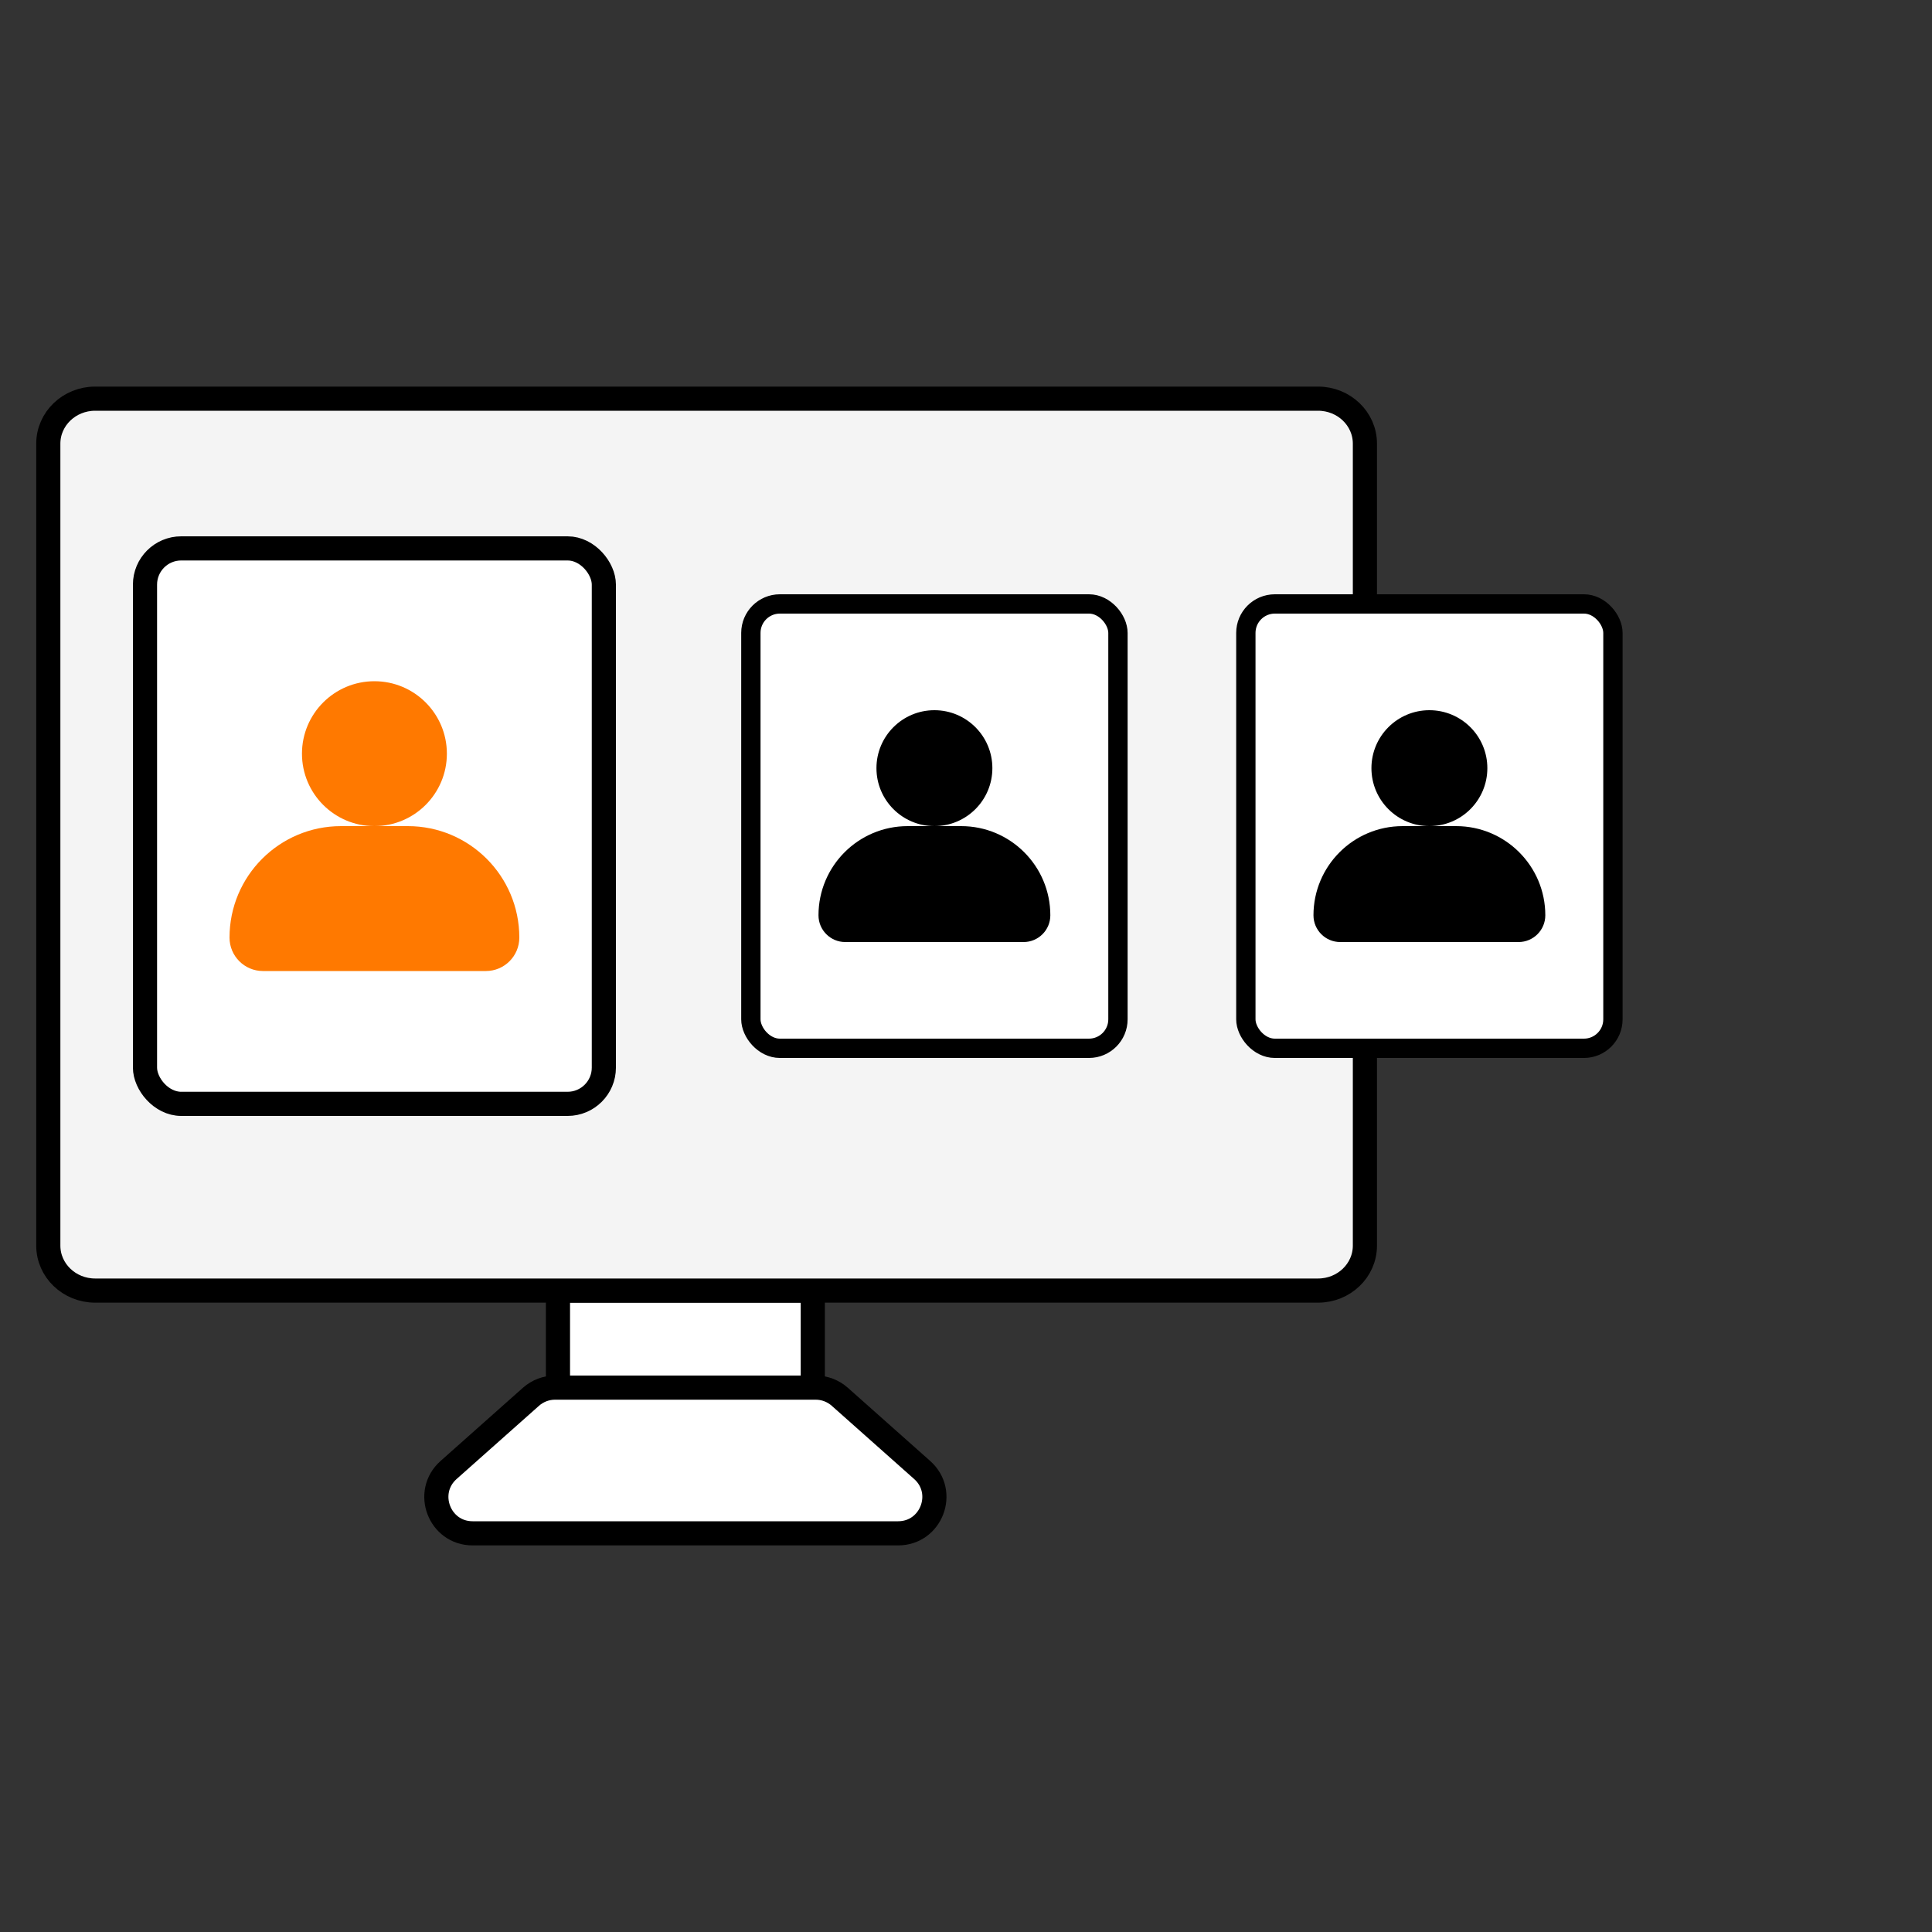 <?xml version="1.0" encoding="UTF-8" standalone="no"?>
<!-- Created with Keyshape -->
<svg xmlns="http://www.w3.org/2000/svg" viewBox="0 0 40 40" text-rendering="geometricPrecision" shape-rendering="geometricPrecision" style="white-space: pre;">
    <rect x="0" y="0" width="40" height="40" fill="#333333" stroke="none"/>
    <style>
@keyframes A_t { 0% { transform: translate(7.752px,17.104px) scale(1,1) translate(-4.75px,-5.75px); } 4.261% { transform: translate(7.752px,17.104px) scale(0.8,0.8) translate(-4.75px,-5.75px); } 17.391% { transform: translate(3.752px,17.104px) scale(0.8,0.8) translate(-4.75px,-5.75px); } 34.783% { transform: translate(3.752px,17.104px) scale(0.8,0.8) translate(-4.75px,-5.75px); } 78.261% { transform: translate(3.752px,17.104px) scale(0.8,0.8) translate(-4.75px,-5.75px); } 91.304% { transform: translate(-0.248px,17.104px) scale(0.8,0.8) translate(-4.75px,-5.75px); } 100% { transform: translate(-0.248px,17.104px) scale(0.8,0.8) translate(-4.75px,-5.75px); } }
@keyframes a0_f { 0% { fill: #FF7900; } 4.261% { fill: #FF7900; } 17.391% { fill: #000000; } 100% { fill: #000000; } }
@keyframes a1_f { 0% { fill: #FF7900; } 4.261% { fill: #FF7900; } 17.391% { fill: #000000; } 100% { fill: #000000; } }
@keyframes B_t { 0% { transform: translate(19.346px,17.104px) scale(0.8,0.8) translate(-4.75px,-5.75px); } 4.348% { transform: translate(19.346px,17.104px) scale(0.8,0.8) translate(-4.75px,-5.75px); } 17.391% { transform: translate(14.19px,17.104px) scale(0.8,0.8) translate(-4.75px,-5.75px); } 21.739% { transform: translate(14.19px,17.104px) scale(1,1) translate(-4.75px,-5.75px); } 78.261% { transform: translate(14.19px,17.104px) scale(1,1) translate(-4.75px,-5.75px); } 83.478% { transform: translate(14.19px,17.104px) scale(0.8,0.8) translate(-4.75px,-5.75px); } 91.304% { transform: translate(10.19px,17.104px) scale(0.8,0.8) translate(-4.75px,-5.75px); } 100% { transform: translate(10.19px,17.104px) scale(0.8,0.8) translate(-4.75px,-5.75px); } }
@keyframes a2_f { 0% { fill: #000000; } 17.391% { fill: #000000; } 21.739% { fill: #ff7900; } 78.261% { fill: #ff7900; } 83.478% { fill: #000000; } 100% { fill: #000000; } }
@keyframes a3_f { 0% { fill: #000000; } 17.391% { fill: #000000; } 21.739% { fill: #ff7900; } 78.261% { fill: #ff7900; } 83.478% { fill: #000000; } 100% { fill: #000000; } }
@keyframes C_t { 0% { transform: translate(29.594px,17.104px) scale(0.8,0.8) translate(-4.75px,-5.75px); } 4.348% { transform: translate(29.594px,17.104px) scale(0.8,0.8) translate(-4.75px,-5.75px); } 17.391% { transform: translate(24.459px,17.104px) scale(0.8,0.8) translate(-4.75px,-5.75px); } 34.783% { transform: translate(24.459px,17.104px) scale(0.8,0.8) translate(-4.75px,-5.75px); } 78.261% { transform: translate(24.459px,17.104px) scale(0.8,0.8) translate(-4.75px,-5.75px); } 86.957% { transform: translate(21.793px,17.104px) scale(0.8,0.8) translate(-4.75px,-5.75px); } 91.304% { transform: translate(20.459px,17.104px) scale(0.8,0.8) translate(-4.75px,-5.75px); } 100% { transform: translate(20.459px,17.104px) scale(1,1) translate(-4.75px,-5.75px); } }
@keyframes a4_f { 0% { fill: #000000; } 91.304% { fill: #000000; } 100% { fill: #ff7900; } }
@keyframes a5_f { 0% { fill: #000000; } 91.304% { fill: #000000; } 100% { fill: #ff7900; } }
    </style>
    <path d="M16.828,19.466L11.552,19.466L11.552,22.104L16.828,22.104L16.828,19.466Z" fill="white" stroke="black" stroke-width="0.5" stroke-miterlimit="10" transform="translate(14.19,28.039) translate(-14.19,-20.785)"/>
    <path d="M1.97,1L27.289,1C27.825,1,28.259,1.417,28.259,1.931L28.259,18.535C28.259,19.049,27.825,19.466,27.289,19.466L1.97,19.466C1.434,19.466,1,19.049,1,18.535L1,1.931C1,1.417,1.434,1,1.97,1Z" fill="#F4F4F4" stroke="black" stroke-width="0.5" stroke-miterlimit="10" transform="translate(14.63,17.487) translate(-14.63,-10.233)"/>
    <path d="M10.994,21.664C11.132,21.542,11.309,21.475,11.492,21.475L16.887,21.475C17.071,21.475,17.248,21.542,17.386,21.664L19.093,23.181C19.608,23.64,19.284,24.492,18.594,24.492L9.785,24.492C9.096,24.492,8.772,23.64,9.287,23.181L10.994,21.664Z" fill="white" stroke="black" stroke-width="0.5" transform="translate(14.19,30.237) translate(-14.19,-22.983)"/>
    <g id="A" transform="translate(7.752,17.104) translate(-4.75,-5.75)" style="animation: 2.3s linear both A_t;">
        <rect width="9.5" height="11.5" rx="0.75" fill="white" stroke="black" stroke-width="0.5" transform="translate(4.75,5.75) translate(-4.75,-5.75)"/>
        <ellipse fill="#FF7900" rx="1.5" ry="1.5" transform="translate(4.75,4.25)" style="animation: 2.3s linear both a0_f;"/>
        <path d="M5,12.308C5,11.033,6.033,10,7.308,10L8.692,10C9.967,10,11,11.033,11,12.308C11,12.69,10.69,13,10.308,13L5.692,13C5.31,13,5,12.69,5,12.308Z" fill="#FF7900" transform="translate(4.75,7.25) translate(-8,-11.5)" style="animation: 2.3s linear both a1_f;"/>
    </g>
    <g id="B" transform="translate(19.346,17.104) scale(0.8,0.8) translate(-4.75,-5.75)" style="animation: 2.3s linear both B_t;">
        <rect width="9.5" height="11.5" rx="0.75" fill="white" stroke="black" stroke-width="0.5" transform="translate(4.75,5.75) translate(-4.75,-5.75)"/>
        <ellipse fill="#000000" rx="1.5" ry="1.5" transform="translate(4.75,4.25)" style="animation: 2.3s linear both a2_f;"/>
        <path d="M5,12.308C5,11.033,6.033,10,7.308,10L8.692,10C9.967,10,11,11.033,11,12.308C11,12.69,10.69,13,10.308,13L5.692,13C5.31,13,5,12.69,5,12.308Z" fill="#000000" transform="translate(4.75,7.25) translate(-8,-11.5)" style="animation: 2.3s linear both a3_f;"/>
    </g>
    <g id="C" transform="translate(29.594,17.104) scale(0.8,0.8) translate(-4.75,-5.75)" style="animation: 2.3s linear both C_t;">
        <rect width="9.5" height="11.5" rx="0.75" fill="white" stroke="black" stroke-width="0.5" transform="translate(4.75,5.75) translate(-4.75,-5.75)"/>
        <ellipse fill="#000000" rx="1.5" ry="1.5" transform="translate(4.75,4.25)" style="animation: 2.3s linear both a4_f;"/>
        <path d="M5,12.308C5,11.033,6.033,10,7.308,10L8.692,10C9.967,10,11,11.033,11,12.308C11,12.69,10.69,13,10.308,13L5.692,13C5.31,13,5,12.69,5,12.308Z" fill="#000000" transform="translate(4.75,7.25) translate(-8,-11.5)" style="animation: 2.3s linear both a5_f;"/>
    </g>
</svg>
